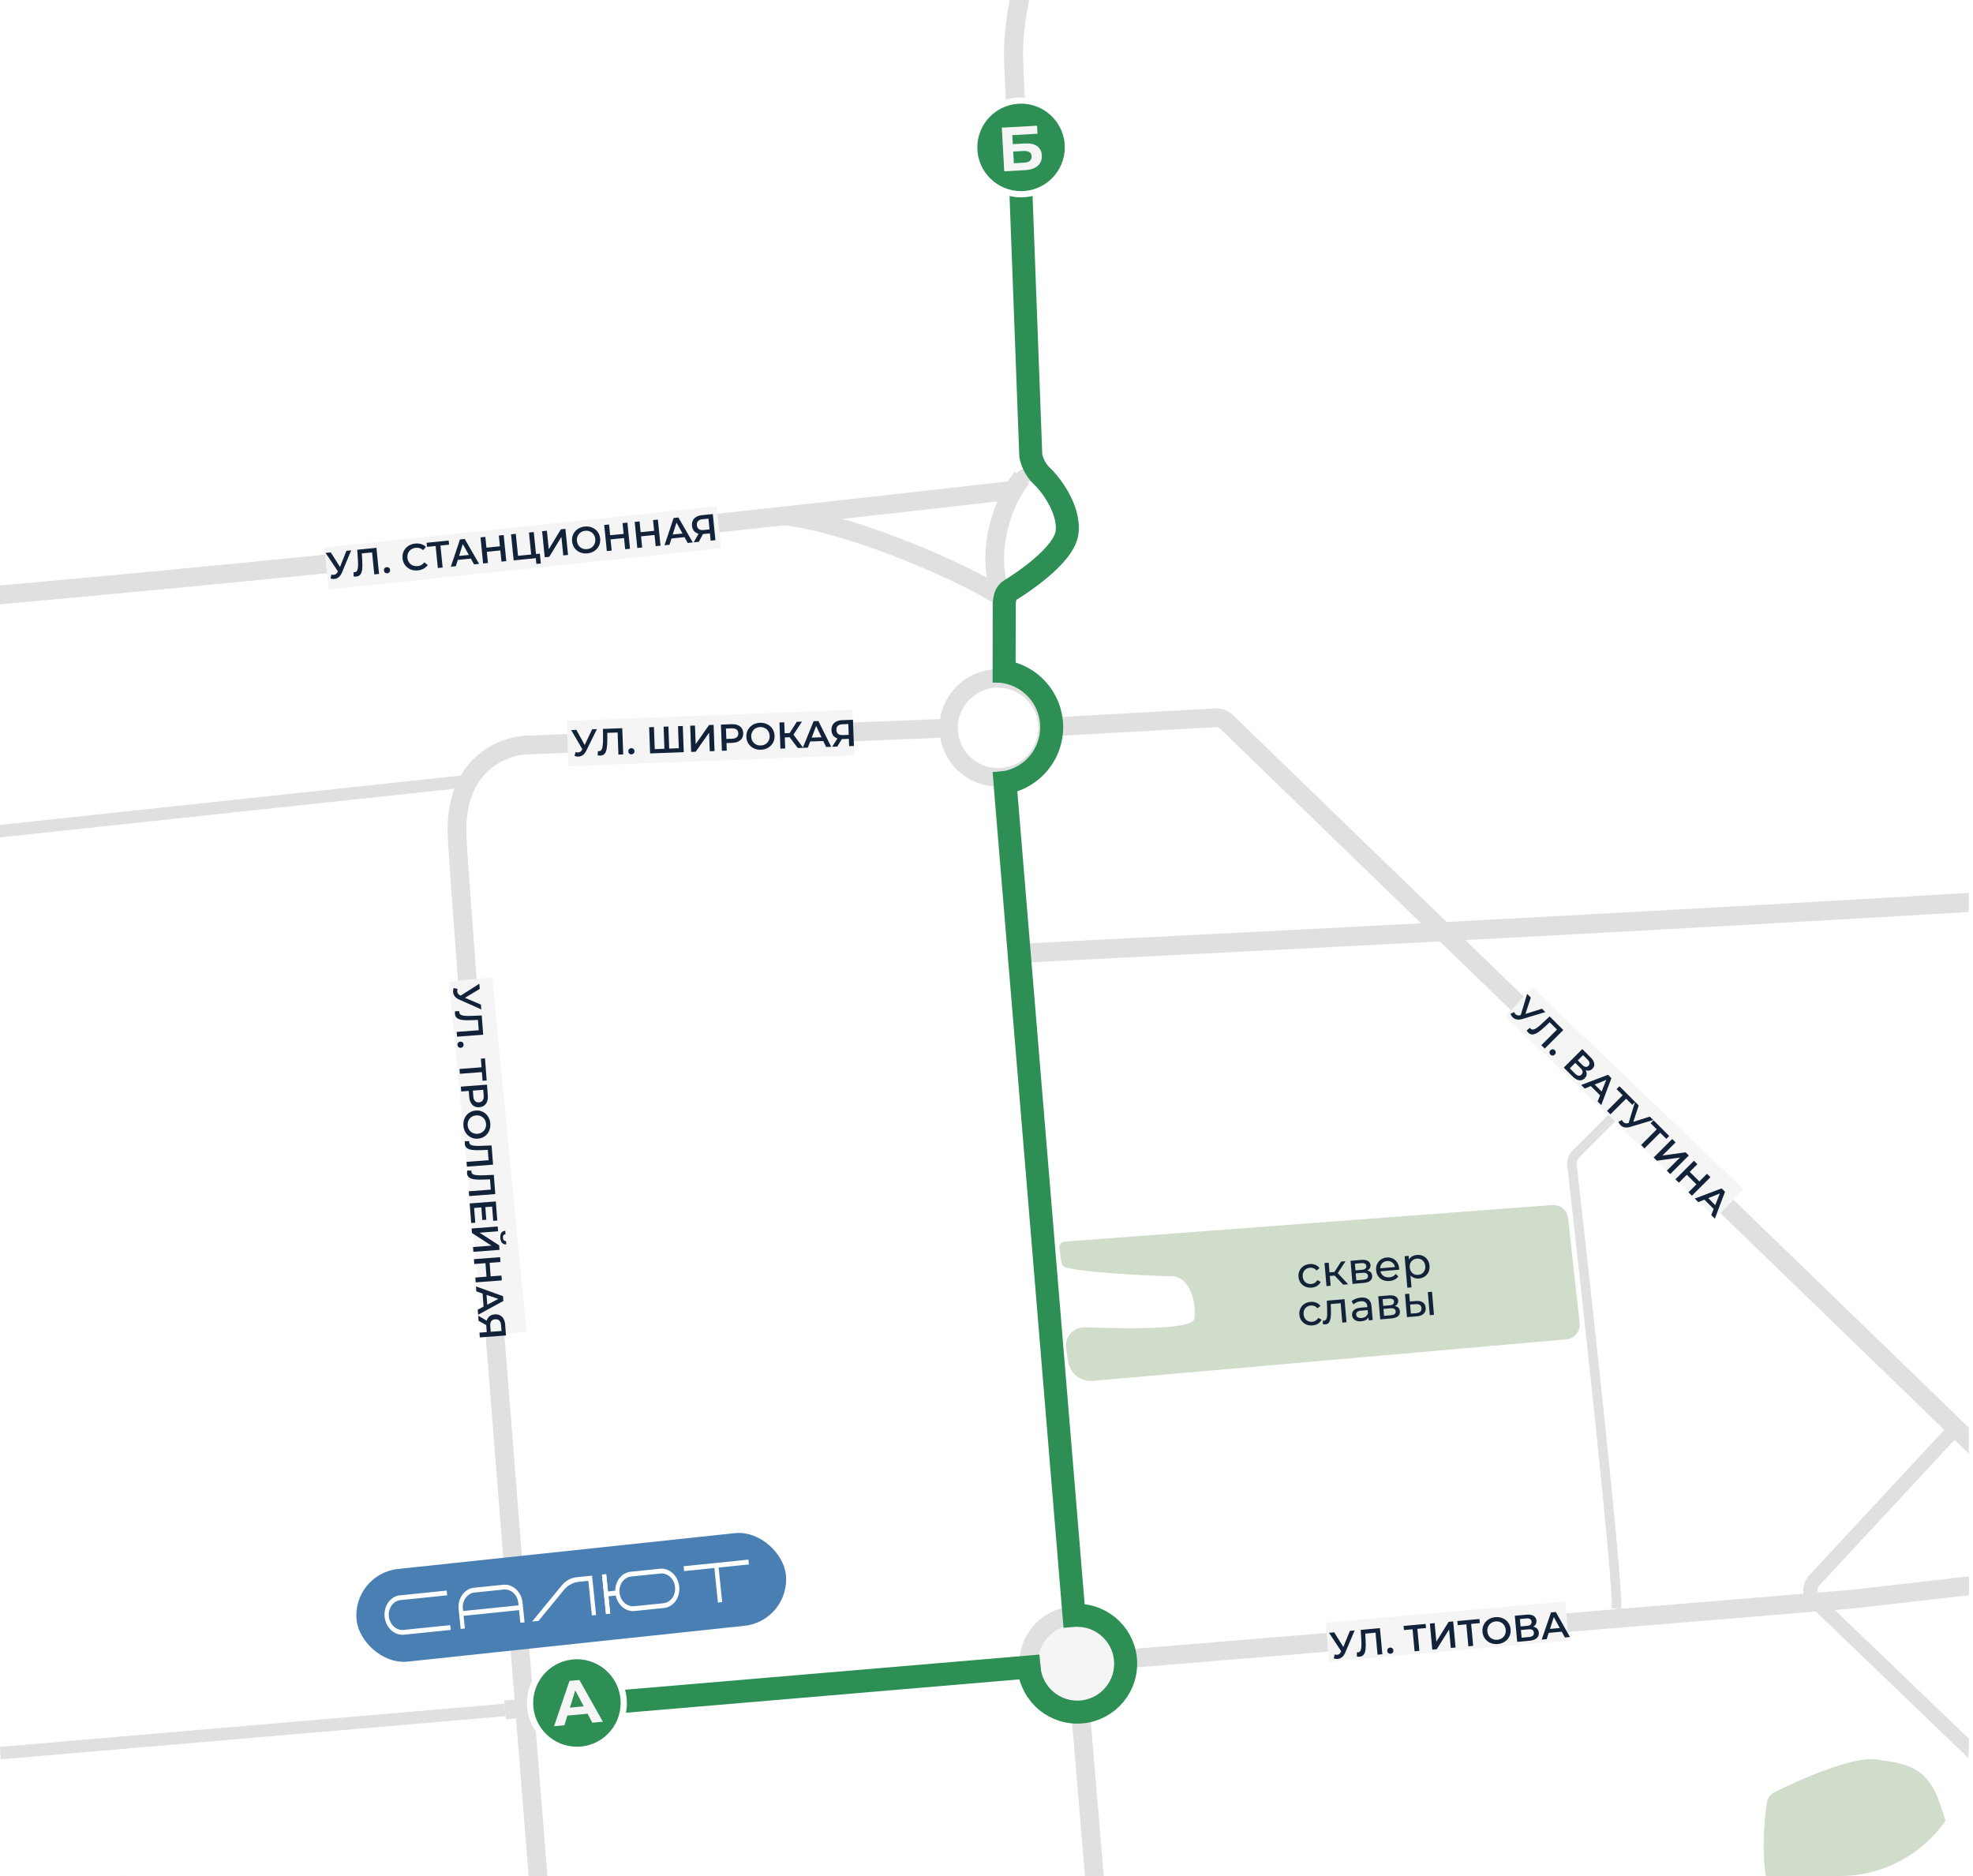 <?xml version="1.0" encoding="UTF-8"?> <svg xmlns="http://www.w3.org/2000/svg" width="366" height="348" viewBox="0 0 366 348" fill="none"> <g clip-path="url(#clip0_1068_2049)"> <g filter="url(#filter0_d_1068_2049)"> <rect width="365" height="348" rx="27.792" fill="#F5F5F5"></rect> </g> <rect width="366" height="356" rx="2.716" fill="white"></rect> <path d="M327.973 349.87C329.014 353.803 329.705 357.626 330.088 360.204C330.293 361.581 331.46 362.633 332.852 362.621C341.666 362.548 356.574 362.079 360.993 360.606C367.07 358.581 362.411 342.172 359.98 334.879C357.549 327.587 353.7 327.181 348.028 326.371C343.832 325.772 334.347 329.861 329.152 332.455C328.403 332.829 327.881 333.534 327.759 334.363C327.201 338.159 326.681 344.989 327.973 349.87Z" fill="#D0DDCB"></path> <path d="M287.976 223.53L197.41 230.325C196.849 230.367 196.453 230.941 196.533 231.498C196.699 232.661 196.765 234.108 197.14 234.767C197.834 235.988 214.919 236.743 217.289 236.743C220.956 236.743 221.952 242.07 221.562 244.609C221.251 246.64 209.82 246.528 201.302 246.207C199.147 246.125 197.44 248.016 197.762 250.149L198.121 252.529C198.458 254.759 200.471 256.343 202.718 256.146L290.575 248.443C292.093 248.31 293.205 246.953 293.037 245.438L290.879 225.94C290.718 224.486 289.435 223.421 287.976 223.53Z" fill="#D0DDCB"></path> <path d="M189.575 88.622C187.023 91.673 181.684 101.853 186.419 112.522" stroke="#E0E0E0" stroke-width="3.474"></path> <path d="M145.488 95.693C160.403 97.43 185.007 109.176 186.585 111.575" stroke="#E0E0E0" stroke-width="3.474"></path> <path d="M186.133 124.449V112.311C186.133 111.32 186.674 110.413 187.523 109.9C191.798 107.312 198.308 102.356 198.308 98.135C198.308 92.244 193.479 85.075 189.402 88.812" stroke="#E0E0E0" stroke-width="2.655"></path> <path d="M362.383 265.35L336.576 293.139C335.567 294.225 335.615 295.92 336.685 296.946L398.504 356.304" stroke="#E0E0E0" stroke-width="2.655"></path> <path d="M405.152 843.344C412.261 774.623 427.354 630.072 430.854 601.636C435.228 566.091 431.947 528.358 418.276 492.812C407.339 464.376 400.996 410.228 399.191 386.709L393.677 307.433C393.304 304.547 390.585 298.233 382.689 296.073C374.792 293.912 365.175 294.075 361.574 294.075" stroke="#E0E0E0" stroke-width="2.655"></path> <path d="M189.98 176.812C194.475 176.416 511.215 161.63 522.325 153.694C531.206 147.35 646.482 14.221 703.132 -51.693C703.217 -51.791 703.304 -51.879 703.402 -51.964L765.701 -106.389" stroke="#E0E0E0" stroke-width="3.54"></path> <path d="M97.975 138.169C93.363 138.27 84.269 141.772 84.792 154.972C85.315 168.173 102.435 381.22 110.93 486.094C110.873 489.641 110.142 497.97 107.671 502.912C104.582 509.09 93.463 520.209 89.138 522.989C85.729 525.181 19.428 579.162 -14.714 607.035C-15.611 607.767 -15.926 608.968 -15.482 610.037C-14.063 613.455 -11.56 618.531 -9.084 620.594C-5.378 623.683 1.417 621.829 12.228 625.227C23.039 628.625 28.907 630.169 32.305 636.038C35.703 641.906 47.749 655.497 40.954 655.806C34.158 656.115 21.494 650.555 12.228 646.231C2.962 641.906 -36.265 622.447 -40.281 627.698C-44.296 632.949 -85.377 750.013 -85.995 751.557C-86.612 753.102 -117.662 817.036 -122.283 821.657C-125.947 825.321 -207.689 922.068 -249.143 971.218C-249.809 972.008 -250.793 972.336 -251.796 972.087C-352.126 947.212 -572.13 881.445 -611.441 845.342" stroke="#E0E0E0" stroke-width="3.474"></path> <path d="M111.004 465.998C214.117 457.814 423.679 440.663 428.164 437.972C433.77 434.608 481.612 395.737 494.693 379.291C507.775 362.846 524.594 357.24 528.331 293.327C531.292 242.695 531.077 184.464 530.588 160.953C530.579 160.49 530.683 160.063 530.9 159.654C537.024 148.109 549.405 125.198 552.46 121.178" stroke="#E0E0E0" stroke-width="3.54"></path> <path d="M212.136 456.531L185.902 144.546" stroke="#E0E0E0" stroke-width="3.474"></path> <path d="M-94.961 164.346L86.251 144.942" stroke="#E0E0E0" stroke-width="2.316"></path> <path d="M93.684 317.188L343.651 296.63L388.203 291.546" stroke="#E0E0E0" stroke-width="3.474"></path> <path d="M93.683 317.188L-174.7 340.151C-176.163 340.276 -177.46 339.216 -177.629 337.757L-183.107 290.432C-183.275 288.984 -184.556 287.926 -186.01 288.036L-259.084 293.548C-259.674 293.592 -260.262 293.443 -260.759 293.123L-288.105 275.51C-288.801 275.062 -289.255 274.32 -289.337 273.495L-294.399 222.573C-294.542 221.133 -295.789 220.058 -297.235 220.129L-339.08 222.185C-340.539 222.256 -341.794 221.16 -341.919 219.704L-350.586 118.954" stroke="#E0E0E0" stroke-width="2.316"></path> <path d="M97.348 138.214L176.615 135.023" stroke="#E0E0E0" stroke-width="3.474"></path> <path d="M194.219 134.872L225.495 133.151C226.251 133.11 226.99 133.386 227.534 133.912L758.389 647.912" stroke="#E0E0E0" stroke-width="3.474"></path> <path d="M188.164 90.904C91.652 102.01 -105.181 122.537 -117.13 115.49C-132.066 106.682 -168.067 102.469 -196.791 104.001C-225.515 105.533 -364.538 126.597 -386.369 119.32C-408.199 112.044 -460.285 95.192 -507.009 97.107C-544.388 98.639 -595.862 97.745 -616.926 97.107" stroke="#E0E0E0" stroke-width="3.474"></path> <circle cx="185.144" cy="135.022" r="9.17" stroke="#E0E0E0" stroke-width="3.417"></circle> <circle cx="199.646" cy="308.523" r="8.843" fill="#F5F5F5" stroke="#E0E0E0" stroke-width="3.417"></circle> <path d="M190.863 308.617C190.863 313.574 194.882 317.592 199.839 317.592C204.796 317.592 208.814 313.574 208.814 308.617C208.814 303.66 204.796 299.641 199.839 299.641" stroke="#2D8F54" stroke-width="4.271"></path> <path d="M184.668 145.313C190.423 145.313 195.088 140.647 195.088 134.893C195.088 129.138 190.423 124.473 184.668 124.473" stroke="#2D8F54" stroke-width="4.271"></path> <path d="M239.117 -86.525C222.396 -68.147 186.604 -18.376 188.05 11.993C189.496 42.362 190.968 75.58 191.721 88.987" stroke="#E0E0E0" stroke-width="3.54"></path> <path d="M106.223 313.649L106.241 313.79C106.423 315.235 107.714 316.279 109.165 316.156L193.002 309.044M186.266 143.046L199.413 301.778M186.266 126.626C186.266 124.164 186.286 113.57 186.286 113.018C186.286 112.213 186.155 110.236 187.364 109.492C188.876 108.561 197.424 103.154 197.947 98.734C198.47 94.315 194.675 89.574 193.237 88.268C191.967 87.114 191.347 85.31 191.217 84.528L189.123 28.682" stroke="#2D8F54" stroke-width="4.271"></path> <path d="M299.858 298.416C300.295 294.704 294.638 242.876 291.618 216.197C291.525 215.375 291.813 214.575 292.398 213.99L299.858 206.524" stroke="#E0E0E0" stroke-width="1.77"></path> <circle cx="107.02" cy="315.9" r="8.691" fill="#2D8F54" stroke="white" stroke-width="1.158"></circle> <circle cx="189.41" cy="27.339" r="8.691" fill="#2D8F54" stroke="white" stroke-width="1.158"></circle> <path d="M109.001 317.891L105.254 318.235L104.697 320.03L102.783 320.206L105.64 311.803L107.485 311.634L111.835 319.375L109.875 319.555L109.001 317.891ZM108.283 316.526L106.719 313.553L105.723 316.761L108.283 316.526Z" fill="#F5F5F5"></path> <path d="M185.844 23.681L192.376 23.321L192.458 24.812L187.787 25.07L187.879 26.735L190.122 26.611C191.101 26.557 191.856 26.721 192.387 27.101C192.926 27.481 193.217 28.057 193.26 28.828C193.304 29.637 193.054 30.281 192.508 30.759C191.962 31.238 191.169 31.506 190.128 31.563L186.289 31.775L185.844 23.681ZM189.948 30.181C190.426 30.155 190.787 30.042 191.031 29.843C191.275 29.637 191.386 29.352 191.366 28.99C191.327 28.281 190.815 27.953 189.828 28.008L187.955 28.111L188.075 30.285L189.948 30.181Z" fill="#F5F5F5"></path> <rect x="245.914" y="300.991" width="44.627" height="7.267" transform="rotate(-5.046 245.914 300.991)" fill="#F5F5F5"></rect> <rect x="105.129" y="133.707" width="53.047" height="8.448" transform="rotate(-2.213 105.129 133.707)" fill="#F5F5F5"></rect> <rect x="60.164" y="101.541" width="73.174" height="7.854" transform="rotate(-5.987 60.164 101.541)" fill="#F5F5F5"></rect> <rect x="91.32" y="181.292" width="66.072" height="8.075" transform="rotate(84.482 91.32 181.292)" fill="#F5F5F5"></rect> <rect x="284.301" y="183.188" width="54.145" height="7.392" transform="rotate(43.706 284.301 183.188)" fill="#F5F5F5"></rect> <path d="M251.296 302.445L249.551 306.548C249.399 306.911 249.201 307.191 248.959 307.39C248.721 307.584 248.452 307.695 248.152 307.723C247.912 307.745 247.67 307.716 247.426 307.636L247.582 306.91C247.777 306.952 247.936 306.968 248.061 306.957C248.351 306.93 248.578 306.758 248.739 306.441L248.804 306.316L246.542 302.882L247.504 302.794L249.197 305.506L250.41 302.527L251.296 302.445ZM255.984 302.015L256.429 306.858L255.543 306.939L255.169 302.857L253.259 303.033L253.329 304.247C253.368 304.927 253.363 305.484 253.314 305.916C253.265 306.344 253.154 306.677 252.981 306.916C252.807 307.151 252.549 307.284 252.208 307.315C252.088 307.326 251.922 307.318 251.71 307.291L251.701 306.504C251.763 306.517 251.833 306.52 251.911 306.512C252.192 306.487 252.375 306.302 252.46 305.96C252.549 305.612 252.575 305.077 252.536 304.355L252.421 302.342L255.984 302.015ZM257.962 306.766C257.805 306.78 257.667 306.74 257.546 306.644C257.425 306.543 257.357 306.41 257.342 306.244C257.326 306.073 257.367 305.93 257.463 305.814C257.564 305.698 257.695 305.632 257.857 305.617C258.018 305.603 258.157 305.643 258.273 305.74C258.393 305.836 258.461 305.969 258.477 306.14C258.492 306.306 258.449 306.449 258.349 306.57C258.248 306.686 258.119 306.752 257.962 306.766ZM264.533 301.997L262.928 302.145L263.302 306.227L262.41 306.309L262.035 302.227L260.437 302.373L260.367 301.612L264.463 301.236L264.533 301.997ZM265.246 301.164L266.131 301.083L266.447 304.522L268.733 300.844L269.57 300.767L270.015 305.61L269.129 305.692L268.814 302.26L266.527 305.931L265.69 306.007L265.246 301.164ZM274.512 301.081L272.907 301.228L273.282 305.31L272.39 305.392L272.015 301.31L270.416 301.457L270.347 300.696L274.443 300.32L274.512 301.081ZM277.843 304.961C277.35 305.006 276.895 304.941 276.479 304.765C276.062 304.585 275.724 304.316 275.463 303.959C275.202 303.597 275.05 303.18 275.006 302.71C274.963 302.239 275.037 301.805 275.228 301.406C275.419 301.002 275.703 300.676 276.081 300.427C276.457 300.174 276.892 300.025 277.386 299.98C277.88 299.934 278.335 300.002 278.751 300.182C279.167 300.358 279.506 300.624 279.767 300.982C280.027 301.339 280.18 301.756 280.223 302.231C280.267 302.706 280.193 303.143 280.002 303.542C279.81 303.941 279.526 304.267 279.15 304.52C278.772 304.769 278.337 304.916 277.843 304.961ZM277.771 304.172C278.094 304.143 278.378 304.045 278.623 303.878C278.868 303.706 279.052 303.485 279.176 303.213C279.3 302.937 279.346 302.637 279.317 302.314C279.287 301.991 279.187 301.707 279.015 301.463C278.844 301.213 278.622 301.029 278.351 300.91C278.079 300.786 277.781 300.739 277.458 300.768C277.136 300.798 276.852 300.898 276.607 301.07C276.362 301.236 276.178 301.458 276.054 301.735C275.93 302.006 275.883 302.304 275.913 302.627C275.942 302.95 276.043 303.236 276.215 303.485C276.386 303.73 276.608 303.914 276.88 304.038C277.151 304.157 277.448 304.202 277.771 304.172ZM284.398 301.75C284.715 301.804 284.963 301.926 285.143 302.114C285.323 302.297 285.427 302.539 285.454 302.839C285.493 303.263 285.367 303.607 285.075 303.871C284.782 304.135 284.339 304.295 283.744 304.349L281.447 304.56L281.002 299.717L283.168 299.518C283.712 299.468 284.146 299.538 284.471 299.727C284.795 299.915 284.975 300.208 285.012 300.605C285.035 300.859 284.993 301.083 284.885 301.279C284.782 301.475 284.62 301.632 284.398 301.75ZM282.078 301.705L283.282 301.594C283.572 301.567 283.788 301.489 283.93 301.36C284.072 301.231 284.132 301.053 284.111 300.827C284.09 300.601 283.999 300.437 283.836 300.336C283.673 300.23 283.446 300.191 283.155 300.217L281.951 300.328L282.078 301.705ZM283.653 303.66C284.289 303.602 284.585 303.333 284.541 302.853C284.498 302.382 284.158 302.176 283.522 302.235L282.138 302.362L282.269 303.787L283.653 303.66ZM289.709 302.671L287.288 302.894L286.913 304.058L285.986 304.144L287.721 299.1L288.607 299.019L291.238 303.661L290.297 303.748L289.709 302.671ZM289.347 301.993L288.239 299.96L287.528 302.16L289.347 301.993Z" fill="#122239"></path> <path d="M110.727 135.252L108.76 139.252C108.587 139.606 108.375 139.876 108.122 140.061C107.874 140.242 107.599 140.338 107.298 140.349C107.058 140.358 106.817 140.315 106.577 140.222L106.774 139.506C106.966 139.559 107.124 139.583 107.249 139.579C107.541 139.568 107.776 139.409 107.955 139.101L108.027 138.98L105.957 135.427L106.922 135.391L108.464 138.193L109.838 135.285L110.727 135.252ZM115.432 135.08L115.61 139.94L114.721 139.973L114.571 135.876L112.655 135.946L112.658 137.163C112.66 137.844 112.624 138.399 112.552 138.829C112.479 139.253 112.35 139.58 112.164 139.809C111.977 140.034 111.713 140.152 111.37 140.165C111.25 140.169 111.085 140.152 110.875 140.114L110.909 139.327C110.969 139.343 111.039 139.35 111.118 139.347C111.4 139.337 111.593 139.163 111.697 138.825C111.805 138.483 111.859 137.95 111.861 137.227L111.856 135.211L115.432 135.08ZM117.146 139.933C116.988 139.938 116.852 139.89 116.737 139.788C116.622 139.681 116.562 139.544 116.555 139.377C116.549 139.206 116.597 139.065 116.7 138.955C116.807 138.844 116.942 138.786 117.104 138.78C117.266 138.774 117.402 138.822 117.512 138.925C117.627 139.027 117.688 139.164 117.694 139.336C117.7 139.502 117.65 139.643 117.543 139.758C117.436 139.869 117.303 139.927 117.146 139.933ZM126.663 134.669L126.84 139.529L120.598 139.758L120.42 134.897L121.309 134.865L121.459 138.961L123.251 138.896L123.101 134.799L123.989 134.767L124.139 138.863L125.924 138.798L125.774 134.701L126.663 134.669ZM128.035 134.618L128.924 134.586L129.05 138.037L131.535 134.49L132.375 134.46L132.553 139.32L131.664 139.352L131.538 135.909L129.053 139.448L128.213 139.479L128.035 134.618ZM135.737 134.337C136.158 134.321 136.526 134.377 136.842 134.505C137.162 134.632 137.41 134.822 137.586 135.075C137.762 135.328 137.856 135.633 137.869 135.99C137.882 136.341 137.81 136.652 137.653 136.922C137.496 137.188 137.263 137.395 136.953 137.546C136.648 137.696 136.285 137.779 135.864 137.794L134.767 137.834L134.818 139.237L133.915 139.27L133.737 134.41L135.737 134.337ZM135.794 137.032C136.187 137.018 136.483 136.923 136.681 136.749C136.878 136.575 136.971 136.333 136.96 136.023C136.949 135.713 136.838 135.478 136.628 135.319C136.418 135.16 136.117 135.087 135.723 135.102L134.668 135.14L134.739 137.071L135.794 137.032ZM141.158 139.074C140.663 139.093 140.212 139.002 139.806 138.804C139.4 138.601 139.077 138.314 138.836 137.943C138.595 137.567 138.466 137.143 138.449 136.671C138.432 136.198 138.529 135.768 138.742 135.381C138.955 134.988 139.257 134.678 139.647 134.451C140.037 134.218 140.48 134.093 140.975 134.075C141.47 134.057 141.921 134.15 142.327 134.352C142.733 134.551 143.056 134.836 143.297 135.207C143.538 135.578 143.667 136.002 143.684 136.479C143.702 136.956 143.604 137.388 143.391 137.776C143.178 138.164 142.876 138.474 142.486 138.706C142.096 138.933 141.653 139.056 141.158 139.074ZM141.129 138.283C141.453 138.271 141.742 138.189 141.996 138.036C142.25 137.878 142.446 137.667 142.585 137.402C142.723 137.133 142.786 136.836 142.775 136.512C142.763 136.188 142.678 135.899 142.52 135.646C142.363 135.387 142.151 135.191 141.887 135.057C141.622 134.918 141.328 134.855 141.004 134.867C140.68 134.879 140.391 134.963 140.137 135.121C139.883 135.274 139.687 135.485 139.549 135.754C139.41 136.019 139.347 136.313 139.358 136.637C139.37 136.961 139.455 137.253 139.613 137.511C139.771 137.765 139.982 137.961 140.246 138.1C140.511 138.234 140.805 138.295 141.129 138.283ZM146.487 136.759L145.585 136.792L145.66 138.84L144.771 138.873L144.593 134.012L145.482 133.98L145.556 136.014L146.487 135.98L147.808 133.895L148.766 133.859L147.193 136.274L149.006 138.718L147.986 138.755L146.487 136.759ZM152.718 137.455L150.288 137.544L149.85 138.687L148.92 138.721L150.929 133.78L151.818 133.748L154.19 138.528L153.245 138.562L152.718 137.455ZM152.394 136.758L151.399 134.667L150.568 136.825L152.394 136.758ZM158.228 133.513L158.406 138.373L157.517 138.406L157.467 137.052L156.266 137.096L156.169 137.1L155.316 138.487L154.365 138.521L155.351 136.983C155.009 136.871 154.74 136.684 154.545 136.422C154.355 136.156 154.252 135.83 154.238 135.446C154.225 135.076 154.296 134.753 154.453 134.479C154.61 134.204 154.838 133.992 155.139 133.842C155.439 133.687 155.795 133.602 156.207 133.587L158.228 133.513ZM156.263 134.35C155.893 134.363 155.611 134.459 155.418 134.638C155.23 134.816 155.142 135.07 155.154 135.399C155.166 135.718 155.27 135.962 155.466 136.131C155.662 136.295 155.941 136.371 156.302 136.358L157.44 136.316L157.367 134.309L156.263 134.35Z" fill="#122239"></path> <path d="M65.145 102.089L63.435 106.205C63.286 106.57 63.09 106.852 62.85 107.053C62.614 107.249 62.346 107.362 62.046 107.392C61.806 107.416 61.564 107.389 61.319 107.312L61.469 106.584C61.664 106.625 61.824 106.639 61.948 106.627C62.239 106.598 62.463 106.424 62.622 106.105L62.686 105.98L60.396 102.565L61.357 102.469L63.073 105.166L64.26 102.177L65.145 102.089ZM69.83 101.619L70.315 106.458L69.43 106.547L69.021 102.468L67.113 102.659L67.193 103.873C67.238 104.553 67.238 105.109 67.193 105.542C67.147 105.97 67.039 106.305 66.868 106.545C66.696 106.781 66.439 106.917 66.098 106.951C65.978 106.963 65.812 106.956 65.6 106.931L65.584 106.143C65.646 106.156 65.716 106.158 65.794 106.15C66.076 106.122 66.257 105.936 66.339 105.593C66.425 105.244 66.446 104.709 66.401 103.988L66.27 101.976L69.83 101.619ZM71.847 106.353C71.691 106.369 71.552 106.329 71.431 106.234C71.309 106.135 71.24 106.002 71.223 105.836C71.206 105.666 71.245 105.522 71.34 105.405C71.44 105.288 71.571 105.222 71.732 105.205C71.894 105.189 72.033 105.229 72.149 105.324C72.27 105.419 72.34 105.552 72.357 105.722C72.374 105.888 72.332 106.032 72.233 106.154C72.132 106.271 72.004 106.337 71.847 106.353ZM77.508 105.806C77.02 105.855 76.567 105.794 76.149 105.621C75.735 105.444 75.397 105.178 75.133 104.822C74.874 104.467 74.721 104.051 74.673 103.577C74.625 103.102 74.695 102.664 74.883 102.264C75.071 101.863 75.35 101.537 75.721 101.286C76.096 101.03 76.527 100.877 77.016 100.828C77.412 100.788 77.781 100.821 78.122 100.926C78.463 101.032 78.76 101.205 79.012 101.445L78.486 102.049C78.098 101.706 77.648 101.561 77.136 101.612C76.804 101.645 76.514 101.749 76.267 101.923C76.018 102.092 75.833 102.313 75.712 102.586C75.59 102.859 75.546 103.159 75.579 103.486C75.611 103.813 75.715 104.098 75.888 104.342C76.061 104.585 76.287 104.767 76.564 104.888C76.841 105.005 77.146 105.047 77.478 105.013C77.989 104.962 78.401 104.727 78.713 104.31L79.349 104.805C79.149 105.09 78.891 105.318 78.573 105.49C78.259 105.661 77.904 105.766 77.508 105.806ZM83.306 101.035L81.702 101.196L82.112 105.275L81.22 105.364L80.811 101.285L79.214 101.445L79.137 100.685L83.23 100.274L83.306 101.035ZM87.343 103.619L84.923 103.861L84.559 105.029L83.632 105.122L85.325 100.064L86.209 99.975L88.879 104.596L87.939 104.69L87.343 103.619ZM86.975 102.943L85.85 100.919L85.157 103.126L86.975 102.943ZM93.436 99.251L93.921 104.09L93.023 104.18L92.815 102.106L90.312 102.357L90.52 104.431L89.621 104.521L89.136 99.682L90.035 99.592L90.235 101.59L92.738 101.339L92.537 99.341L93.436 99.251ZM100.146 102.697L100.329 104.522L99.499 104.606L99.392 103.541L95.286 103.953L94.8 99.114L95.685 99.025L96.095 103.104L98.535 102.859L98.126 98.78L99.018 98.691L99.427 102.769L100.146 102.697ZM100.566 98.535L101.451 98.447L101.796 101.882L104.05 98.186L104.887 98.102L105.372 102.941L104.487 103.03L104.143 99.601L101.888 103.291L101.051 103.375L100.566 98.535ZM108.976 102.649C108.483 102.699 108.027 102.637 107.61 102.465C107.192 102.288 106.851 102.022 106.587 101.667C106.323 101.307 106.167 100.892 106.12 100.422C106.073 99.952 106.143 99.517 106.331 99.116C106.519 98.711 106.8 98.382 107.175 98.131C107.55 97.874 107.983 97.721 108.477 97.672C108.97 97.622 109.425 97.686 109.843 97.863C110.261 98.035 110.602 98.299 110.866 98.654C111.129 99.01 111.285 99.424 111.333 99.899C111.38 100.374 111.31 100.812 111.122 101.212C110.934 101.613 110.653 101.941 110.278 102.198C109.903 102.449 109.469 102.6 108.976 102.649ZM108.897 101.861C109.22 101.829 109.503 101.728 109.746 101.56C109.99 101.386 110.172 101.163 110.294 100.89C110.415 100.613 110.459 100.313 110.427 99.99C110.395 99.667 110.292 99.385 110.118 99.141C109.944 98.893 109.721 98.711 109.449 98.594C109.176 98.472 108.878 98.428 108.556 98.46C108.233 98.492 107.95 98.595 107.707 98.769C107.463 98.937 107.281 99.16 107.159 99.438C107.038 99.711 106.993 100.009 107.026 100.331C107.058 100.654 107.161 100.939 107.335 101.187C107.508 101.43 107.731 101.613 108.004 101.734C108.277 101.851 108.574 101.894 108.897 101.861ZM116.384 96.948L116.869 101.788L115.97 101.878L115.762 99.804L113.26 100.055L113.468 102.129L112.569 102.219L112.083 97.38L112.982 97.29L113.183 99.288L115.685 99.037L115.485 97.039L116.384 96.948ZM122.041 96.381L122.527 101.22L121.628 101.31L121.42 99.236L118.917 99.487L119.125 101.561L118.226 101.652L117.741 96.812L118.64 96.722L118.84 98.72L121.343 98.469L121.142 96.471L122.041 96.381ZM126.979 99.642L124.56 99.885L124.195 101.053L123.269 101.146L124.961 96.088L125.846 95.999L128.516 100.619L127.576 100.714L126.979 99.642ZM126.611 98.967L125.487 96.943L124.793 99.149L126.611 98.967ZM132.228 95.359L132.714 100.198L131.829 100.287L131.693 98.939L130.497 99.059L130.401 99.069L129.637 100.507L128.69 100.602L129.577 99.005C129.228 98.914 128.948 98.744 128.737 98.495C128.53 98.242 128.407 97.923 128.369 97.541C128.332 97.172 128.383 96.846 128.522 96.562C128.661 96.278 128.876 96.051 129.166 95.883C129.456 95.709 129.806 95.602 130.216 95.561L132.228 95.359ZM130.32 96.319C129.952 96.356 129.677 96.469 129.496 96.66C129.319 96.85 129.247 97.108 129.28 97.435C129.312 97.753 129.431 97.99 129.638 98.147C129.844 98.298 130.127 98.356 130.486 98.32L131.62 98.206L131.419 96.208L130.32 96.319Z" fill="#122239"></path> <path d="M286.666 187.741L282.396 189.023C282.02 189.138 281.677 189.166 281.37 189.107C281.068 189.048 280.811 188.912 280.598 188.699C280.428 188.529 280.295 188.324 280.2 188.085L280.859 187.741C280.95 187.918 281.04 188.05 281.129 188.139C281.335 188.345 281.612 188.409 281.959 188.33L282.097 188.301L283.291 184.366L283.973 185.049L282.971 188.085L286.037 187.112L286.666 187.741ZM289.995 191.07L286.556 194.509L285.927 193.88L288.826 190.982L287.47 189.626L286.581 190.456C286.083 190.921 285.652 191.273 285.288 191.512C284.928 191.748 284.601 191.876 284.306 191.896C284.014 191.912 283.747 191.799 283.505 191.557C283.42 191.471 283.32 191.339 283.205 191.159L283.805 190.648C283.834 190.703 283.877 190.759 283.932 190.815C284.132 191.015 284.391 191.037 284.709 190.884C285.033 190.73 285.46 190.407 285.991 189.916L287.465 188.54L289.995 191.07ZM287.607 195.629C287.496 195.518 287.438 195.385 287.435 195.231C287.435 195.074 287.494 194.936 287.612 194.818C287.733 194.697 287.869 194.637 288.02 194.637C288.174 194.64 288.308 194.699 288.423 194.814C288.537 194.928 288.594 195.061 288.594 195.211C288.598 195.365 288.539 195.503 288.418 195.624C288.3 195.742 288.162 195.801 288.005 195.801C287.851 195.798 287.718 195.74 287.607 195.629ZM294.134 198.511C294.294 198.789 294.36 199.058 294.33 199.316C294.304 199.572 294.185 199.806 293.972 200.019C293.67 200.32 293.325 200.443 292.935 200.387C292.545 200.332 292.139 200.093 291.717 199.67L290.086 198.039L293.525 194.6L295.062 196.138C295.449 196.524 295.673 196.902 295.735 197.272C295.798 197.643 295.688 197.968 295.406 198.25C295.226 198.43 295.026 198.542 294.807 198.584C294.591 198.63 294.366 198.606 294.134 198.511ZM292.685 196.698L293.539 197.553C293.746 197.759 293.944 197.875 294.134 197.901C294.324 197.928 294.499 197.86 294.66 197.7C294.82 197.539 294.887 197.364 294.861 197.174C294.838 196.981 294.723 196.781 294.517 196.575L293.662 195.72L292.685 196.698ZM292.188 199.159C292.64 199.611 293.037 199.667 293.377 199.326C293.711 198.992 293.652 198.599 293.2 198.147L292.218 197.164L291.206 198.176L292.188 199.159ZM296.822 203.183L295.102 201.464L293.967 201.921L293.309 201.262L298.296 199.371L298.924 200L297.038 204.991L296.37 204.323L296.822 203.183ZM297.112 202.471L297.966 200.319L295.819 201.179L297.112 202.471ZM302.787 204.943L301.647 203.803L298.749 206.702L298.115 206.068L301.013 203.169L299.878 202.035L300.419 201.494L303.327 204.403L302.787 204.943ZM306.682 207.757L302.413 209.04C302.036 209.154 301.694 209.182 301.386 209.123C301.085 209.064 300.828 208.928 300.615 208.715C300.444 208.545 300.312 208.34 300.217 208.101L300.875 207.757C300.967 207.934 301.057 208.067 301.145 208.155C301.352 208.362 301.628 208.425 301.976 208.347L302.113 208.317L303.307 204.382L303.99 205.065L302.988 208.101L306.053 207.128L306.682 207.757ZM309.106 211.262L307.966 210.122L305.067 213.021L304.433 212.387L307.332 209.488L306.197 208.353L306.738 207.813L309.646 210.721L309.106 211.262ZM310.202 211.277L310.831 211.906L308.389 214.348L312.678 213.753L313.272 214.348L309.833 217.787L309.204 217.158L311.641 214.721L307.357 215.311L306.763 214.716L310.202 211.277ZM317.293 218.368L313.853 221.807L313.215 221.168L314.689 219.694L312.91 217.916L311.436 219.39L310.798 218.751L314.237 215.312L314.875 215.951L313.456 217.37L315.234 219.149L316.654 217.729L317.293 218.368ZM317.894 224.255L316.174 222.536L315.039 222.993L314.381 222.334L319.368 220.443L319.996 221.072L318.11 226.063L317.442 225.395L317.894 224.255ZM318.184 223.543L319.038 221.391L316.891 222.251L318.184 223.543Z" fill="#122239"></path> <path d="M89.281 187.239L85.207 185.429C84.846 185.271 84.568 185.069 84.373 184.823C84.183 184.582 84.077 184.312 84.054 184.011C84.036 183.771 84.069 183.53 84.152 183.286L84.876 183.455C84.83 183.648 84.812 183.808 84.822 183.932C84.844 184.223 85.012 184.452 85.326 184.619L85.45 184.686L88.92 182.479L88.993 183.442L86.254 185.092L89.213 186.352L89.281 187.239ZM89.636 191.934L84.786 192.301L84.719 191.414L88.807 191.105L88.662 189.193L87.447 189.243C86.766 189.271 86.21 189.258 85.778 189.202C85.351 189.146 85.019 189.03 84.783 188.852C84.551 188.675 84.422 188.415 84.397 188.073C84.387 187.953 84.398 187.788 84.428 187.576L85.216 187.579C85.202 187.641 85.198 187.711 85.204 187.789C85.225 188.071 85.407 188.257 85.748 188.347C86.094 188.442 86.629 188.476 87.352 188.449L89.366 188.366L89.636 191.934ZM84.854 193.835C84.842 193.678 84.885 193.54 84.983 193.422C85.085 193.302 85.22 193.236 85.386 193.224C85.557 193.211 85.699 193.253 85.814 193.352C85.928 193.454 85.992 193.587 86.004 193.748C86.016 193.91 85.973 194.048 85.875 194.162C85.777 194.281 85.643 194.347 85.472 194.36C85.306 194.373 85.163 194.328 85.044 194.225C84.929 194.122 84.866 193.992 84.854 193.835ZM89.517 200.481L89.395 198.874L85.308 199.184L85.24 198.29L89.328 197.98L89.206 196.38L89.969 196.322L90.279 200.424L89.517 200.481ZM90.489 203.196C90.521 203.616 90.479 203.986 90.364 204.306C90.249 204.631 90.069 204.886 89.823 205.072C89.577 205.258 89.276 205.364 88.92 205.391C88.569 205.418 88.256 205.358 87.98 205.211C87.709 205.065 87.492 204.84 87.33 204.536C87.168 204.237 87.071 203.877 87.039 203.457L86.956 202.362L85.557 202.468L85.488 201.568L90.338 201.2L90.489 203.196ZM87.798 203.358C87.828 203.75 87.933 204.042 88.115 204.233C88.297 204.423 88.542 204.507 88.852 204.483C89.161 204.46 89.391 204.34 89.542 204.125C89.693 203.909 89.754 203.605 89.724 203.212L89.644 202.159L87.718 202.305L87.798 203.358ZM85.966 208.797C85.929 208.303 86.001 207.849 86.184 207.436C86.371 207.022 86.645 206.688 87.007 206.433C87.373 206.178 87.791 206.032 88.263 205.997C88.734 205.961 89.167 206.042 89.563 206.239C89.963 206.437 90.285 206.726 90.528 207.107C90.775 207.488 90.917 207.925 90.954 208.42C90.992 208.914 90.917 209.368 90.73 209.781C90.548 210.195 90.276 210.529 89.914 210.784C89.553 211.039 89.134 211.184 88.658 211.22C88.183 211.256 87.747 211.176 87.351 210.978C86.955 210.78 86.633 210.491 86.386 210.11C86.144 209.729 86.004 209.292 85.966 208.797ZM86.756 208.738C86.781 209.061 86.874 209.346 87.037 209.594C87.204 209.842 87.423 210.03 87.693 210.158C87.967 210.286 88.266 210.337 88.59 210.313C88.913 210.288 89.198 210.192 89.446 210.025C89.698 209.857 89.885 209.639 90.009 209.369C90.137 209.099 90.189 208.803 90.165 208.479C90.14 208.156 90.044 207.871 89.877 207.623C89.714 207.375 89.496 207.188 89.221 207.06C88.951 206.932 88.655 206.88 88.331 206.904C88.008 206.929 87.72 207.025 87.468 207.192C87.221 207.36 87.033 207.578 86.905 207.848C86.781 208.118 86.732 208.414 86.756 208.738ZM91.462 216.04L86.612 216.407L86.545 215.521L90.633 215.211L90.488 213.299L89.272 213.349C88.592 213.378 88.035 213.364 87.604 213.308C87.177 213.252 86.845 213.136 86.609 212.959C86.377 212.781 86.248 212.521 86.222 212.18C86.213 212.06 86.224 211.894 86.254 211.683L87.042 211.686C87.028 211.747 87.024 211.817 87.03 211.895C87.051 212.177 87.233 212.363 87.574 212.454C87.92 212.548 88.455 212.582 89.177 212.555L91.192 212.472L91.462 216.04ZM91.876 221.5L87.026 221.867L86.959 220.981L91.046 220.671L90.901 218.759L89.686 218.809C89.005 218.837 88.449 218.824 88.017 218.768C87.591 218.712 87.259 218.596 87.022 218.419C86.791 218.241 86.662 217.981 86.636 217.64C86.627 217.52 86.638 217.354 86.668 217.142L87.456 217.146C87.442 217.207 87.438 217.277 87.444 217.355C87.465 217.637 87.646 217.823 87.988 217.913C88.334 218.008 88.868 218.042 89.591 218.015L91.605 217.932L91.876 221.5ZM88.16 226.812L87.405 226.869L87.129 223.232L91.979 222.864L92.247 226.405L91.492 226.462L91.292 223.822L90.031 223.918L90.208 226.259L89.467 226.316L89.29 223.974L87.953 224.075L88.16 226.812ZM92.331 227.513L92.398 228.399L88.955 228.66L92.596 231.004L92.659 231.843L87.809 232.21L87.742 231.323L91.178 231.063L87.545 228.718L87.481 227.88L92.331 227.513ZM92.82 229.643C92.788 229.227 92.85 228.906 93.005 228.681C93.16 228.46 93.401 228.335 93.729 228.306L93.777 228.936C93.606 228.954 93.479 229.019 93.394 229.132C93.31 229.245 93.276 229.404 93.291 229.607C93.306 229.806 93.364 229.957 93.465 230.061C93.566 230.169 93.702 230.219 93.873 230.211L93.92 230.834C93.597 230.854 93.339 230.762 93.147 230.558C92.96 230.359 92.851 230.054 92.82 229.643ZM93.088 237.512L88.239 237.879L88.171 236.978L90.249 236.821L90.059 234.313L87.981 234.47L87.912 233.57L92.762 233.202L92.83 234.103L90.828 234.255L91.018 236.763L93.02 236.611L93.088 237.512ZM89.708 242.369L89.524 239.944L88.365 239.551L88.295 238.623L93.31 240.438L93.377 241.325L88.693 243.881L88.622 242.939L89.708 242.369ZM90.392 242.018L92.442 240.943L90.254 240.196L90.392 242.018ZM93.862 247.721L89.012 248.088L88.945 247.201L90.296 247.099L90.205 245.9L90.198 245.803L88.778 245.005L88.707 244.056L90.282 244.982C90.381 244.635 90.558 244.359 90.811 244.154C91.07 243.953 91.391 243.838 91.775 243.809C92.144 243.781 92.469 243.84 92.75 243.986C93.03 244.132 93.251 244.353 93.413 244.647C93.579 244.941 93.678 245.293 93.709 245.705L93.862 247.721ZM92.949 245.79C92.921 245.42 92.814 245.143 92.628 244.957C92.442 244.776 92.186 244.698 91.858 244.723C91.539 244.747 91.299 244.86 91.138 245.063C90.981 245.265 90.917 245.547 90.944 245.907L91.03 247.043L93.032 246.892L92.949 245.79Z" fill="#122239"></path> <path d="M243.325 238.849C242.888 238.886 242.49 238.825 242.129 238.666C241.774 238.506 241.486 238.271 241.264 237.959C241.042 237.641 240.913 237.273 240.877 236.853C240.841 236.433 240.906 236.05 241.072 235.705C241.238 235.355 241.482 235.074 241.806 234.862C242.134 234.644 242.517 234.517 242.953 234.479C243.34 234.446 243.692 234.495 244.007 234.626C244.327 234.756 244.583 234.962 244.775 235.244L244.218 235.673C244.066 235.48 243.886 235.341 243.678 235.256C243.47 235.17 243.245 235.138 243.002 235.159C242.722 235.182 242.475 235.266 242.259 235.409C242.049 235.552 241.889 235.744 241.779 235.987C241.675 236.223 241.635 236.49 241.66 236.786C241.686 237.087 241.771 237.349 241.914 237.57C242.063 237.785 242.252 237.945 242.484 238.05C242.72 238.155 242.979 238.195 243.259 238.171C243.501 238.151 243.717 238.081 243.908 237.961C244.099 237.842 244.252 237.674 244.37 237.458L244.991 237.78C244.849 238.09 244.632 238.339 244.338 238.527C244.05 238.709 243.712 238.816 243.325 238.849ZM247.579 236.616L246.69 236.691L246.844 238.501L246.069 238.567L245.705 234.286L246.48 234.22L246.634 236.029L247.539 235.952L248.774 234.025L249.606 233.954L248.158 236.152L250.083 238.225L249.17 238.303L247.579 236.616ZM253.623 235.687C254.189 235.78 254.496 236.103 254.543 236.658C254.575 237.035 254.457 237.338 254.189 237.567C253.927 237.795 253.516 237.933 252.956 237.981L250.896 238.156L250.532 233.875L252.519 233.706C253.025 233.663 253.429 233.726 253.731 233.896C254.032 234.06 254.198 234.317 254.227 234.667C254.247 234.893 254.202 235.095 254.092 235.273C253.987 235.444 253.831 235.582 253.623 235.687ZM251.448 235.652L252.611 235.553C252.907 235.528 253.126 235.455 253.267 235.335C253.414 235.214 253.479 235.051 253.462 234.846C253.427 234.437 253.108 234.258 252.505 234.309L251.342 234.408L251.448 235.652ZM252.848 237.388C253.171 237.36 253.409 237.289 253.562 237.173C253.715 237.056 253.782 236.891 253.764 236.675C253.745 236.455 253.656 236.297 253.496 236.202C253.341 236.107 253.105 236.072 252.787 236.1L251.495 236.209L251.604 237.494L252.848 237.388ZM259.546 235.289C259.551 235.348 259.552 235.426 259.55 235.524L256.077 235.82C256.157 236.192 256.347 236.483 256.647 236.69C256.952 236.892 257.314 236.975 257.734 236.94C258.246 236.896 258.643 236.689 258.926 236.318L259.396 236.782C259.222 237.025 258.994 237.217 258.713 237.361C258.438 237.503 258.123 237.59 257.767 237.62C257.315 237.659 256.906 237.601 256.541 237.448C256.175 237.289 255.881 237.051 255.658 236.734C255.441 236.416 255.315 236.047 255.279 235.627C255.244 235.213 255.304 234.831 255.458 234.481C255.619 234.131 255.852 233.851 256.16 233.64C256.472 233.424 256.833 233.298 257.242 233.264C257.651 233.229 258.023 233.292 258.357 233.454C258.695 233.609 258.968 233.846 259.174 234.165C259.385 234.483 259.509 234.858 259.546 235.289ZM257.298 233.918C256.926 233.949 256.624 234.089 256.39 234.337C256.161 234.584 256.041 234.893 256.029 235.262L258.775 235.029C258.702 234.672 258.529 234.391 258.256 234.186C257.989 233.976 257.669 233.886 257.298 233.918ZM262.831 232.788C263.245 232.753 263.625 232.813 263.969 232.968C264.313 233.123 264.59 233.357 264.801 233.67C265.018 233.982 265.144 234.354 265.181 234.785C265.218 235.215 265.156 235.606 264.996 235.956C264.841 236.3 264.607 236.577 264.294 236.788C263.981 236.999 263.617 237.122 263.203 237.158C262.896 237.184 262.608 237.149 262.339 237.052C262.076 236.955 261.846 236.801 261.649 236.59L261.838 238.803L261.062 238.869L260.565 233.022L261.308 232.958L261.365 233.637C261.518 233.385 261.721 233.189 261.974 233.048C262.228 232.902 262.513 232.815 262.831 232.788ZM263.08 236.485C263.355 236.461 263.595 236.379 263.799 236.236C264.009 236.088 264.166 235.896 264.271 235.659C264.381 235.417 264.423 235.148 264.397 234.851C264.372 234.555 264.285 234.3 264.137 234.084C263.993 233.863 263.806 233.7 263.575 233.595C263.349 233.49 263.099 233.449 262.824 233.472C262.555 233.495 262.315 233.58 262.105 233.728C261.901 233.871 261.743 234.06 261.633 234.297C261.529 234.534 261.489 234.801 261.514 235.097C261.539 235.393 261.624 235.651 261.767 235.872C261.91 236.088 262.098 236.251 262.329 236.361C262.561 236.467 262.811 236.508 263.08 236.485ZM243.488 245.86C243.052 245.897 242.654 245.836 242.293 245.677C241.938 245.518 241.649 245.282 241.427 244.97C241.205 244.653 241.076 244.284 241.04 243.864C241.005 243.444 241.07 243.061 241.236 242.717C241.401 242.366 241.646 242.085 241.969 241.873C242.298 241.655 242.68 241.528 243.116 241.491C243.504 241.458 243.855 241.507 244.17 241.637C244.49 241.767 244.746 241.973 244.939 242.255L244.381 242.685C244.229 242.492 244.049 242.352 243.841 242.267C243.633 242.182 243.408 242.149 243.166 242.17C242.886 242.194 242.638 242.277 242.423 242.42C242.212 242.563 242.053 242.756 241.943 242.998C241.838 243.235 241.799 243.501 241.824 243.797C241.85 244.099 241.934 244.36 242.078 244.581C242.226 244.796 242.416 244.956 242.647 245.061C242.884 245.166 243.142 245.206 243.422 245.183C243.665 245.162 243.881 245.092 244.072 244.973C244.262 244.854 244.416 244.686 244.533 244.47L245.154 244.791C245.013 245.101 244.795 245.35 244.502 245.538C244.214 245.72 243.876 245.827 243.488 245.86ZM249.417 240.995L249.781 245.276L249.006 245.342L248.699 241.74L246.858 241.897L246.89 242.854C246.913 243.432 246.902 243.918 246.86 244.312C246.817 244.701 246.719 245.019 246.567 245.265C246.414 245.511 246.184 245.647 245.878 245.673C245.738 245.685 245.577 245.675 245.395 245.641L245.388 244.983C245.459 244.993 245.524 244.996 245.584 244.991C245.799 244.972 245.952 244.864 246.044 244.667C246.136 244.469 246.187 244.24 246.197 243.978C246.207 243.717 246.206 243.346 246.192 242.864L246.13 241.275L249.417 240.995ZM252.439 240.698C253.032 240.647 253.496 240.754 253.833 241.018C254.176 241.282 254.371 241.702 254.42 242.278L254.64 244.863L253.905 244.925L253.857 244.36C253.745 244.57 253.572 244.739 253.339 244.868C253.111 244.99 252.833 245.065 252.504 245.093C252.025 245.134 251.63 245.051 251.32 244.844C251.015 244.637 250.846 244.345 250.814 243.968C250.782 243.591 250.893 243.278 251.149 243.028C251.404 242.773 251.83 242.621 252.428 242.57L253.655 242.465L253.642 242.312C253.614 241.978 253.495 241.73 253.286 241.569C253.077 241.408 252.784 241.343 252.407 241.376C252.154 241.397 251.91 241.461 251.675 241.568C251.44 241.669 251.245 241.797 251.09 241.951L250.717 241.397C250.923 241.201 251.175 241.044 251.474 240.926C251.773 240.803 252.095 240.727 252.439 240.698ZM252.583 244.485C252.879 244.459 253.129 244.373 253.333 244.225C253.537 244.072 253.677 243.871 253.754 243.62L253.703 243.023L252.507 243.124C251.851 243.18 251.541 243.429 251.578 243.87C251.597 244.086 251.695 244.248 251.872 244.358C252.05 244.468 252.286 244.51 252.583 244.485ZM258.763 242.275C259.33 242.367 259.637 242.691 259.684 243.246C259.716 243.623 259.598 243.926 259.33 244.155C259.067 244.383 258.656 244.521 258.096 244.569L256.037 244.744L255.672 240.463L257.659 240.294C258.165 240.251 258.569 240.314 258.871 240.484C259.173 240.648 259.338 240.905 259.368 241.255C259.387 241.481 259.342 241.683 259.232 241.861C259.128 242.032 258.971 242.17 258.763 242.275ZM256.588 242.24L257.751 242.141C258.047 242.116 258.266 242.043 258.408 241.923C258.555 241.802 258.62 241.639 258.602 241.434C258.568 241.025 258.249 240.846 257.645 240.897L256.482 240.996L256.588 242.24ZM257.989 243.976C258.312 243.948 258.55 243.876 258.703 243.76C258.855 243.644 258.923 243.479 258.904 243.263C258.886 243.043 258.796 242.885 258.636 242.79C258.482 242.695 258.246 242.66 257.928 242.687L256.636 242.797L256.745 244.082L257.989 243.976ZM262.688 241.331C263.227 241.29 263.649 241.379 263.955 241.597C264.261 241.815 264.433 242.145 264.47 242.586C264.51 243.049 264.384 243.421 264.093 243.7C263.807 243.974 263.376 244.133 262.8 244.177L260.998 244.322L260.634 240.041L261.409 239.975L261.532 241.421L262.688 241.331ZM264.866 239.681L265.641 239.615L266.005 243.896L265.23 243.962L264.866 239.681ZM262.693 243.592C263.043 243.567 263.301 243.475 263.467 243.314C263.637 243.153 263.71 242.93 263.686 242.645C263.662 242.365 263.556 242.168 263.367 242.054C263.179 241.94 262.906 241.895 262.551 241.92L261.58 241.986L261.723 243.666L262.693 243.592Z" fill="#122239"></path> <rect x="65.242" y="291.954" width="80.075" height="17.278" rx="8.639" transform="rotate(-6.071 65.242 291.954)" fill="#497FB3"></rect> <g clip-path="url(#clip1_1068_2049)"> <path d="M74.286 296.817C73.948 296.851 73.64 296.957 73.361 297.133C73.082 297.31 72.844 297.534 72.649 297.807C72.454 298.079 72.31 298.39 72.215 298.737C72.121 299.084 72.093 299.448 72.132 299.831C72.171 300.213 72.272 300.565 72.436 300.885C72.598 301.206 72.803 301.481 73.049 301.708C73.296 301.936 73.574 302.108 73.883 302.223C74.192 302.339 74.515 302.38 74.852 302.346L83.514 301.458L83.605 302.345L74.943 303.233C74.502 303.278 74.075 303.226 73.664 303.073C73.251 302.922 72.883 302.697 72.558 302.395C72.233 302.095 71.963 301.73 71.749 301.302C71.536 300.874 71.403 300.41 71.351 299.908C71.3 299.407 71.336 298.926 71.459 298.463C71.581 298 71.771 297.589 72.028 297.228C72.286 296.869 72.6 296.572 72.974 296.34C73.347 296.109 73.753 295.97 74.194 295.925L82.856 295.037L82.948 295.929L74.286 296.817Z" fill="white"></path> <path d="M93.351 293.966C93.793 293.92 94.22 293.974 94.631 294.125C95.043 294.276 95.41 294.502 95.731 294.803C96.052 295.104 96.321 295.467 96.535 295.891C96.749 296.315 96.882 296.777 96.933 297.279L97.309 300.942L96.527 301.022L96.286 298.675L85.997 299.73L86.237 302.077L85.456 302.157L85.08 298.494C85.029 297.994 85.066 297.514 85.188 297.054C85.311 296.595 85.501 296.185 85.759 295.826C86.016 295.466 86.33 295.169 86.699 294.938C87.068 294.707 87.474 294.568 87.916 294.523L93.35 293.966L93.351 293.966ZM85.906 298.842L96.195 297.787L96.151 297.359C96.113 296.983 96.014 296.635 95.854 296.315C95.694 295.994 95.49 295.719 95.244 295.491C94.998 295.264 94.721 295.091 94.41 294.976C94.102 294.86 93.778 294.819 93.441 294.854L88.007 295.411C87.676 295.445 87.37 295.55 87.091 295.727C86.812 295.903 86.574 296.127 86.379 296.4C86.184 296.673 86.04 296.984 85.945 297.33C85.851 297.677 85.822 298.039 85.861 298.414L85.905 298.842L85.906 298.842Z" fill="white"></path> <path d="M109.83 292.277L110.579 299.581L109.797 299.661L109.139 293.244L107.382 293.424C106.306 293.535 105.315 294.067 104.628 294.904L99.893 300.677L98.698 300.799L104.243 294.046C104.93 293.21 105.919 292.678 106.996 292.568L109.83 292.277Z" fill="white"></path> <path d="M123.165 298.28L117.73 298.837C117.32 298.88 116.924 298.837 116.543 298.711C116.161 298.586 115.815 298.392 115.503 298.132C115.191 297.872 114.924 297.557 114.699 297.186C114.475 296.815 114.316 296.409 114.221 295.969L112.87 296.108L113.198 299.311L112.417 299.391L111.668 292.088L112.45 292.008L112.778 295.212L114.129 295.073C114.132 294.616 114.206 294.185 114.35 293.78C114.494 293.375 114.693 293.013 114.945 292.695C115.198 292.378 115.498 292.119 115.846 291.918C116.194 291.718 116.573 291.596 116.984 291.554L122.418 290.997C122.859 290.952 123.286 291.005 123.697 291.156C124.11 291.307 124.477 291.531 124.798 291.829C125.119 292.127 125.387 292.49 125.602 292.917C125.815 293.345 125.948 293.808 126 294.31C126.051 294.812 126.015 295.293 125.893 295.756C125.77 296.218 125.581 296.628 125.326 296.984C125.071 297.341 124.757 297.635 124.385 297.866C124.012 298.097 123.605 298.237 123.165 298.282M117.075 292.441C116.744 292.475 116.438 292.579 116.158 292.751C115.879 292.924 115.641 293.147 115.446 293.42C115.251 293.692 115.107 294.003 115.012 294.35C114.918 294.697 114.89 295.061 114.929 295.444C114.968 295.826 115.069 296.178 115.233 296.498C115.395 296.819 115.6 297.094 115.846 297.321C116.093 297.549 116.371 297.719 116.679 297.831C116.988 297.943 117.308 297.983 117.639 297.949L123.074 297.392C123.411 297.358 123.719 297.253 123.999 297.081C124.278 296.908 124.516 296.685 124.711 296.412C124.906 296.14 125.049 295.829 125.141 295.483C125.232 295.136 125.259 294.771 125.219 294.389C125.18 294.007 125.081 293.655 124.921 293.334C124.761 293.013 124.557 292.738 124.311 292.511C124.065 292.283 123.787 292.113 123.478 292.001C123.169 291.889 122.846 291.849 122.509 291.884L117.075 292.441Z" fill="white"></path> <path d="M138.836 289.304L138.928 290.201L133.309 290.777L133.966 297.184L133.175 297.265L132.518 290.858L126.901 291.434L126.809 290.537L138.836 289.304Z" fill="white"></path> <path d="M111.668 292.088L111.759 292.975L112.417 299.392L113.198 299.312L112.45 292.008L111.668 292.088Z" fill="white"></path> </g> </g> <defs> <filter id="filter0_d_1068_2049" x="-20" y="-17" width="405" height="388" filterUnits="userSpaceOnUse" color-interpolation-filters="sRGB"> <feFlood flood-opacity="0" result="BackgroundImageFix"></feFlood> <feColorMatrix in="SourceAlpha" type="matrix" values="0 0 0 0 0 0 0 0 0 0 0 0 0 0 0 0 0 0 127 0" result="hardAlpha"></feColorMatrix> <feOffset dy="3"></feOffset> <feGaussianBlur stdDeviation="10"></feGaussianBlur> <feComposite in2="hardAlpha" operator="out"></feComposite> <feColorMatrix type="matrix" values="0 0 0 0 0 0 0 0 0 0 0 0 0 0 0 0 0 0 0.2 0"></feColorMatrix> <feBlend mode="normal" in2="BackgroundImageFix" result="effect1_dropShadow_1068_2049"></feBlend> <feBlend mode="normal" in="SourceGraphic" in2="effect1_dropShadow_1068_2049" result="shape"></feBlend> </filter> <clipPath id="clip0_1068_2049"> <rect width="365.234" height="348" rx="24" fill="white"></rect> </clipPath> <clipPath id="clip1_1068_2049"> <rect width="68.568" height="8.124" fill="white" transform="translate(70.777 296.281) rotate(-5.853)"></rect> </clipPath> </defs> </svg> 